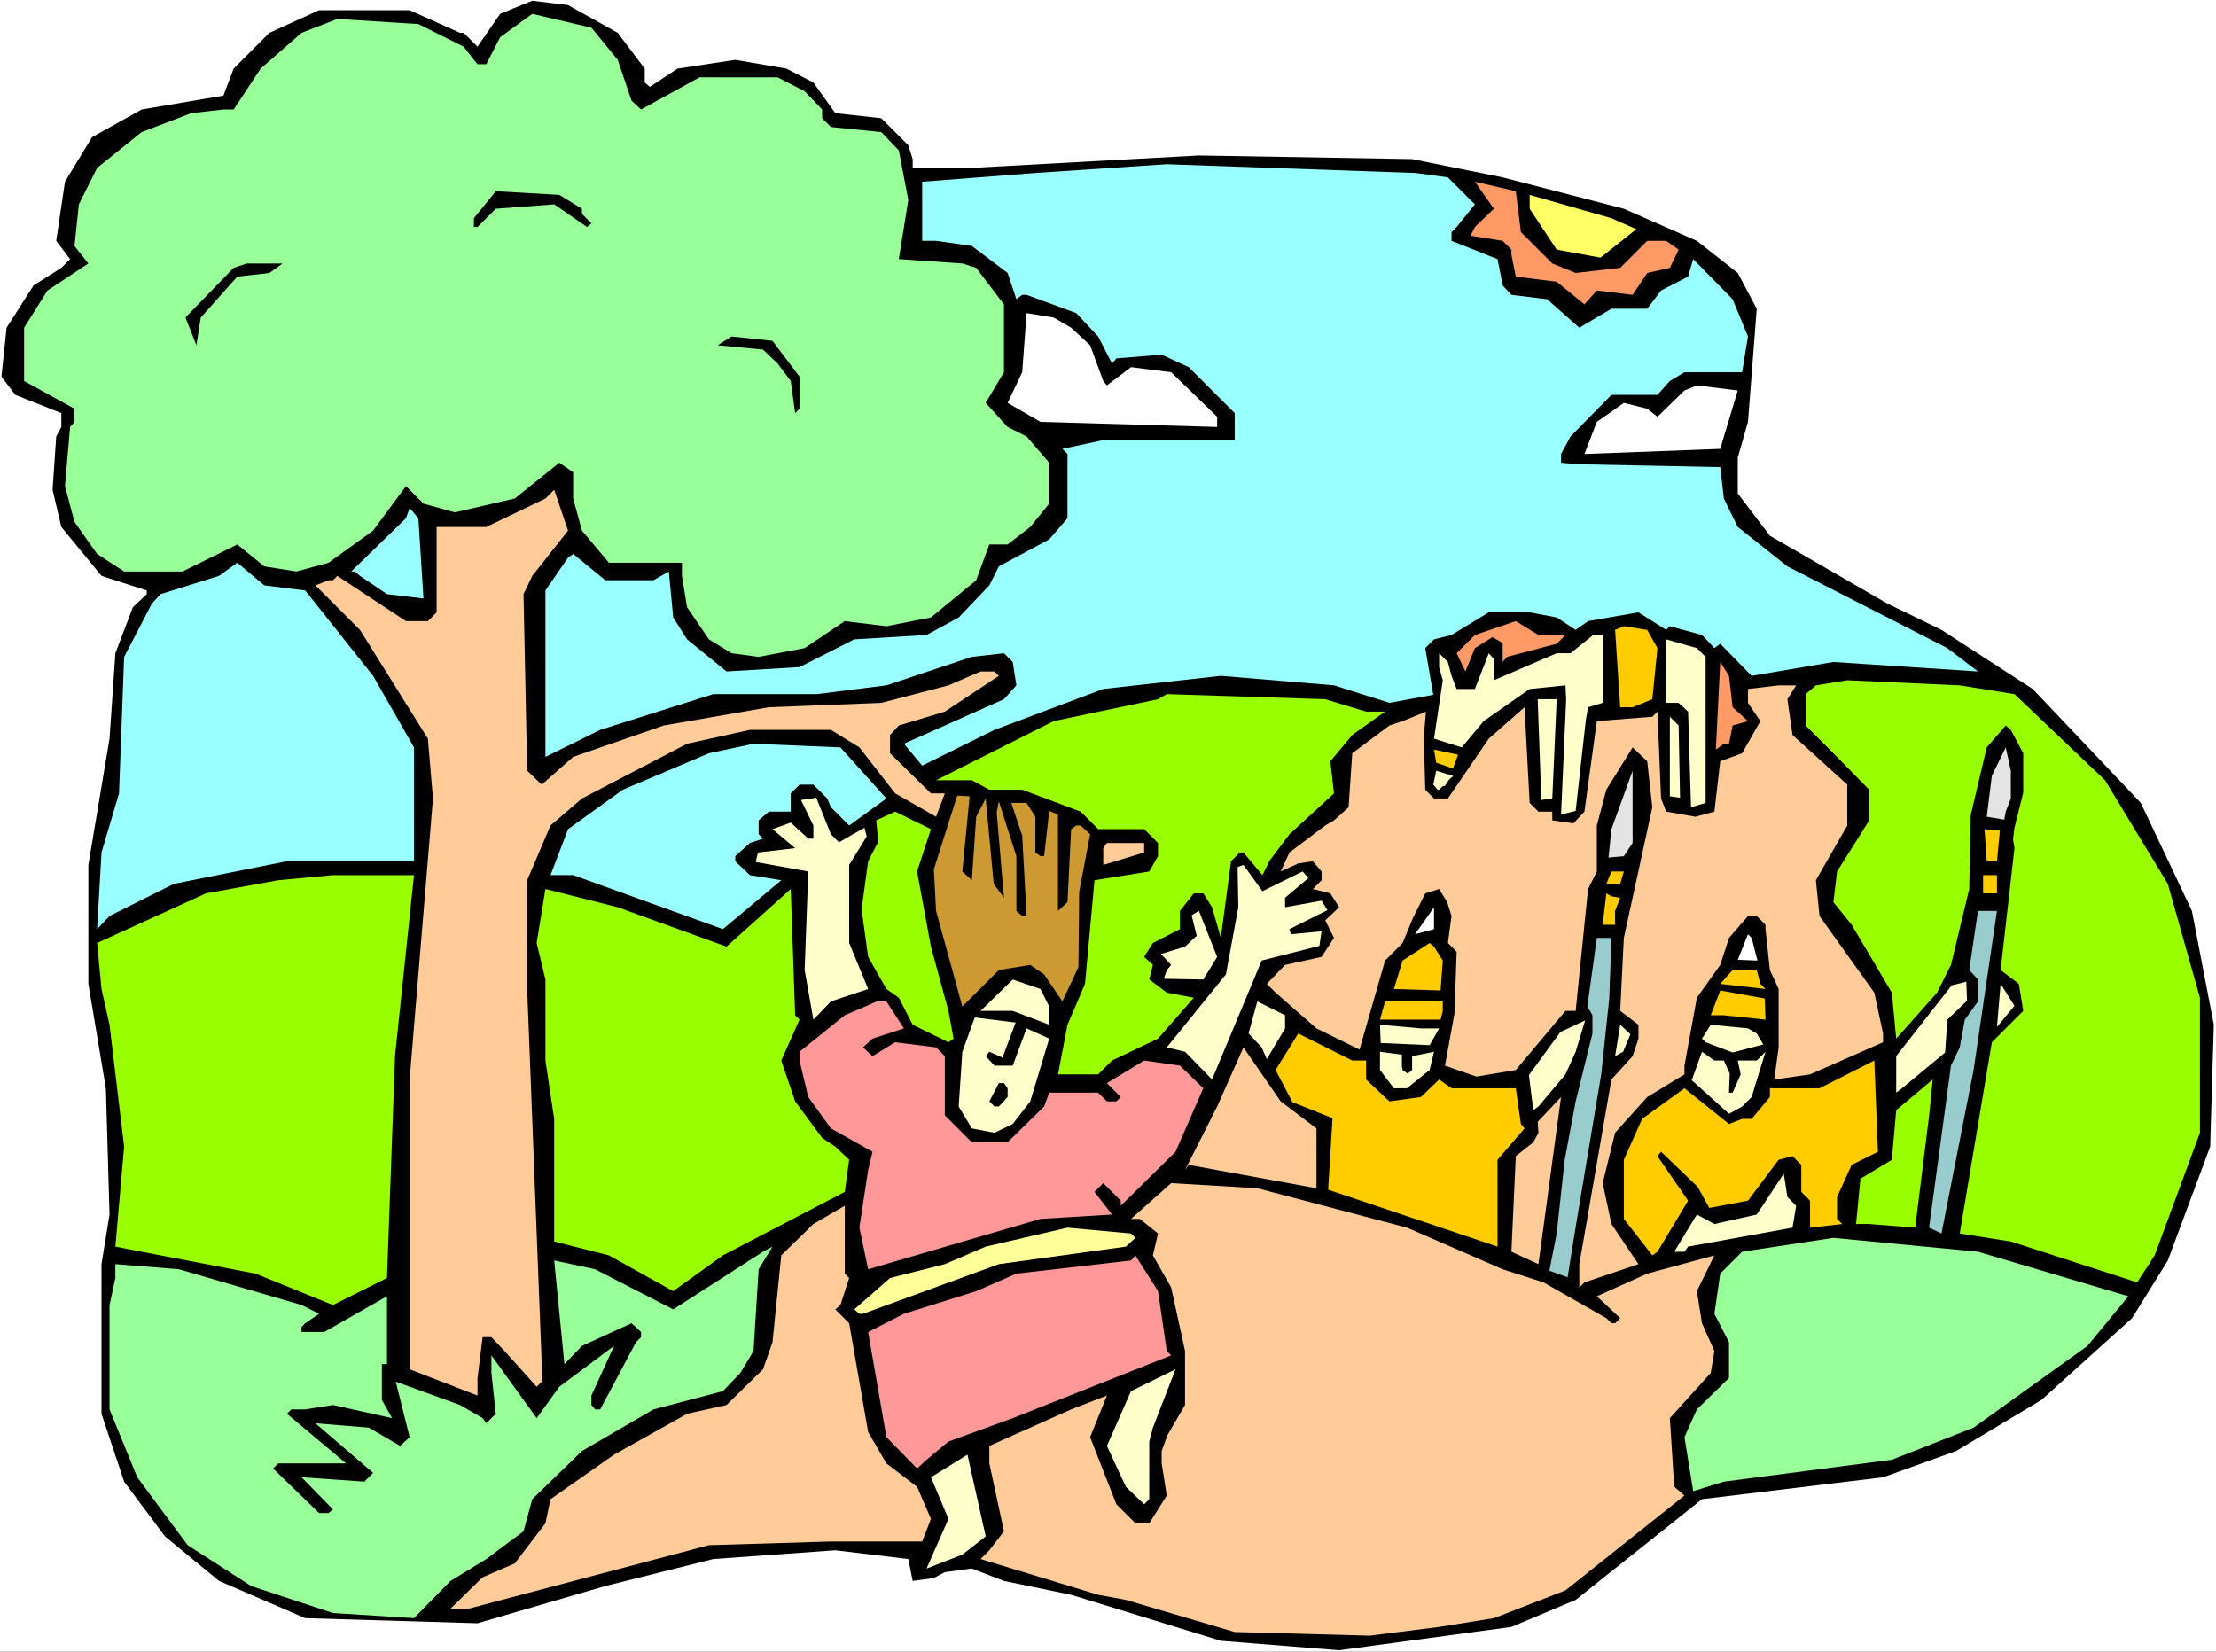 <?xml version="1.0" encoding="UTF-8" standalone="no"?>
<svg
   version="1.0"
   width="129.766mm"
   height="96.737mm"
   id="svg76"
   sodipodi:docname="Absalom 2.wmf"
   xmlns:inkscape="http://www.inkscape.org/namespaces/inkscape"
   xmlns:sodipodi="http://sodipodi.sourceforge.net/DTD/sodipodi-0.dtd"
   xmlns="http://www.w3.org/2000/svg"
   xmlns:svg="http://www.w3.org/2000/svg">
  <rect width="100%" height="100%" fill="#333333" stroke="none"/>
  <sodipodi:namedview
     id="namedview76"
     pagecolor="#ffffff"
     bordercolor="#000000"
     borderopacity="0.25"
     inkscape:showpageshadow="2"
     inkscape:pageopacity="0.0"
     inkscape:pagecheckerboard="0"
     inkscape:deskcolor="#d1d1d1"
     inkscape:document-units="mm" />
  <defs
     id="defs1">
    <pattern
       id="WMFhbasepattern"
       patternUnits="userSpaceOnUse"
       width="6"
       height="6"
       x="0"
       y="0" />
  </defs>
  <path
     style="fill:#ffffff;fill-opacity:1;fill-rule:evenodd;stroke:none"
     d="M 0,365.621 H 490.455 V 0 H 0 Z"
     id="path1" />
  <path
     style="fill:#000000;fill-opacity:1;fill-rule:evenodd;stroke:none"
     d="m 136.713,7.27 5.979,7.917 v 3.07 l 1.131,0.969 6.141,-4.039 12.766,-1.939 11.312,1.939 5.979,3.07 4.848,6.786 10.181,1.131 5.979,5.978 0.97,3.07 v 1.939 h 13.09 l 50.258,-2.747 47.187,0.808 20.038,4.039 26.826,6.947 16.16,7.109 9.05,7.109 4.202,7.917 -1.939,25.043 -2.262,7.917 v 7.917 l 7.11,9.371 26.018,15.025 11.958,5.816 20.2,13.087 23.917,25.204 11.312,23.912 4.848,25.204 -0.808,26.981 -9.373,25.204 -7.918,12.764 -20.038,18.095 -18.907,11.31 -16.16,5.816 -40.077,4.847 -27.957,22.296 -14.221,5.978 -38.138,5.17 -26.179,-2.1 -33.128,-10.179 -14.867,-3.07 -7.11,-2.747 -5.979,0.808 -2.424,1.293 -4.686,0.646 -0.97,-4.847 -16.16,-1.939 -26.987,1.939 -23.917,5.978 -28.28,8.24 -38.138,-1.131 -19.069,-8.24 -11.958,-9.855 -9.05,-12.117 -5.01,-15.025 v -33.121 l 1.778,-10.986 -0.808,-27.951 -3.878,-23.104 v -26.335 l 4.686,-27.951 1.293,-18.903 3.878,-10.179 3.07,-2.908 v -0.808 l -10.019,-3.231 -8.888,-10.825 -1.939,-8.24 0.808,-11.794 1.131,-2.1 V 91.446 L 3.394,87.406 0.323,83.367 1.454,72.542 l 5.979,-9.371 6.141,-3.878 1.939,-1.939 -3.07,-4.039 1.939,-13.087 5.979,-9.855 10.989,-6.139 18.099,-3.07 2.262,-5.978 7.918,-7.917 10.989,-5.009 h 20.038 l 11.15,5.009 h 0.808 l 3.07,3.07 5.01,-7.27 7.11,-2.908 7.918,0.969 z"
     id="path2" />
  <path
     style="fill:#99ff99;fill-opacity:1;fill-rule:evenodd;stroke:none"
     d="m 136.713,13.248 3.07,9.048 2.101,1.939 12.928,-7.109 h 17.291 l 5.979,3.07 3.878,4.039 v 1.939 l 1.939,1.939 11.15,1.131 3.878,4.039 2.101,10.986 -2.101,13.087 14.059,0.969 3.07,0.969 6.141,8.078 v 15.026 l -4.04,6.786 4.848,5.332 4.202,2.1 5.01,5.816 v 9.048 l -4.202,5.17 -5.01,3.878 h -4.04 l -2.909,7.917 -10.019,8.24 -9.858,1.939 -9.211,-1.131 -8.888,5.978 -10.181,1.939 -5.979,-0.808 -5.01,-3.07 -4.848,-7.109 -1.131,-6.947 v -2.908 h -16.16 l -5.979,-7.109 -1.939,-7.109 v -5.816 l -3.07,-2.1 -9.858,7.917 -13.251,3.07 -6.949,-1.939 -3.878,-3.878 -7.272,9.855 -9.858,7.109 -7.11,1.939 -7.11,-1.131 -5.979,-4.847 -12.12,5.978 H 27.472 l -5.979,-3.878 -5.01,-7.109 -2.101,-7.917 1.131,-13.087 0.97,-1.131 V 90.476 L 5.333,84.337 V 72.542 l 5.171,-8.24 9.05,-5.978 -3.07,-3.878 0.97,-9.209 4.04,-8.078 9.858,-7.917 10.989,-4.201 7.11,-0.808 h 2.262 l 5.979,-9.048 9.05,-7.917 7.918,-3.07 17.938,1.131 10.019,5.009 2.262,2.908 0.808,0.969 h 1.939 l 3.07,-5.978 7.11,-5.17 13.09,3.07 z"
     id="path3" />
  <path
     style="fill:#99ffff;fill-opacity:1;fill-rule:evenodd;stroke:none"
     d="m 320.452,39.26 5.979,5.978 -4.04,5.009 -1.131,1.131 v 1.939 l 10.181,4.039 1.131,5.816 1.939,2.1 7.918,0.969 7.11,6.301 7.11,-4.201 h 7.918 l 3.07,-4.039 5.979,-3.07 1.131,-3.878 8.726,8.886 3.394,8.24 -1.293,7.917 h -12.766 l -3.232,1.939 -2.747,3.07 H 356.651 l -9.05,9.209 -2.101,3.878 v 1.939 l 3.555,0.323 31.674,0.646 0.808,6.947 3.07,6.301 10.989,8.724 35.39,18.095 6.787,5.17 -31.997,-2.1 -18.099,3.07 -6.949,-7.109 -1.293,0.969 -2.747,-2.908 -7.11,-1.939 -0.808,0.808 -6.141,-3.878 -11.15,1.939 -2.747,1.939 -4.202,-2.747 -5.979,-1.131 h -9.05 l -8.242,5.008 -3.878,0.969 -1.939,1.939 1.778,10.34 -9.696,1.777 -12.282,-3.878 -25.048,-2.1 -26.018,2.908 -24.078,9.048 -15.998,7.917 -4.04,-4.847 22.139,-9.855 2.747,-3.07 -0.808,-5.17 -1.939,-1.939 -7.11,0.808 -18.907,6.301 -15.352,1.939 h -22.947 l -25.048,7.917 -12.12,5.978 v -36.837 l 5.01,-7.27 1.131,-0.808 7.11,5.816 h 10.666 l 3.394,-1.939 0.97,10.179 3.07,4.847 8.726,7.109 16.16,-0.969 12.12,-6.139 15.998,-0.969 7.11,-3.878 6.787,-7.109 2.101,-4.201 11.15,-5.978 4.04,-4.685 v -14.218 l -1.131,-1.131 9.05,-1.939 h 29.088 v -5.978 l -10.181,-10.179 -5.979,-2.747 -10.019,0.808 -0.97,1.131 -3.07,-5.978 -4.848,-5.17 -10.989,-4.039 h -0.97 l -1.293,0.969 -1.939,-5.816 -7.918,-5.978 -7.918,-1.131 h -3.07 V 40.23 l 25.048,-1.939 29.088,-1.939 55.106,1.939 z"
     id="path4" />
  <path
     style="fill:#ff9966;fill-opacity:1;fill-rule:evenodd;stroke:none"
     d="m 336.612,51.378 6.949,6.947 5.171,2.1 9.858,-1.131 5.979,-5.978 h 4.202 l 2.747,1.939 -1.939,4.039 -5.01,1.131 -3.232,4.847 -7.918,-0.969 -2.747,3.07 -6.141,-5.009 -9.05,-1.131 -0.97,-4.847 v -1.131 l -1.939,-1.939 -7.11,-1.131 0.97,-1.939 4.202,-4.039 -4.202,-5.978 9.05,2.1 z"
     id="path5" />
  <path
     style="fill:#000000;fill-opacity:1;fill-rule:evenodd;stroke:none"
     d="m 128.795,46.207 v 1.131 l 2.101,2.1 -0.97,0.808 -7.272,-5.009 -12.928,0.969 -4.04,4.039 h -0.808 v -1.939 l 4.848,-5.978 14.059,0.808 z"
     id="path6" />
  <path
     style="fill:#ffff66;fill-opacity:1;fill-rule:evenodd;stroke:none"
     d="m 362.145,50.731 -7.918,6.301 -9.696,-1.777 -5.979,-9.048 v -3.07 l 18.099,5.17 z"
     id="path7" />
  <path
     style="fill:#000000;fill-opacity:1;fill-rule:evenodd;stroke:none"
     d="m 59.63,60.425 -7.11,0.808 -8.08,9.048 -0.97,6.139 -2.424,-6.139 10.666,-10.986 2.909,-0.969 h 7.918 z"
     id="path8" />
  <path
     style="fill:#ffffff;fill-opacity:1;fill-rule:evenodd;stroke:none"
     d="m 237.067,72.542 4.202,3.878 2.909,7.917 0.808,0.969 5.333,-4.039 8.888,1.131 10.181,9.855 v 2.262 l -39.107,-1.131 -7.272,-4.201 3.232,-6.786 0.97,-13.087 5.979,0.969 z"
     id="path9" />
  <path
     style="fill:#000000;fill-opacity:1;fill-rule:evenodd;stroke:none"
     d="m 176.952,83.367 v 7.109 l -0.97,0.969 -0.97,-7.109 -2.909,-3.878 -3.232,-3.07 -10.019,-0.969 3.07,-1.939 9.05,0.969 z"
     id="path10" />
  <path
     style="fill:#ffffff;fill-opacity:1;fill-rule:evenodd;stroke:none"
     d="m 380.729,99.362 -30.058,1.131 2.747,-7.109 5.979,-4.201 5.171,1.293 2.262,1.777 5.979,-5.816 2.747,-1.131 9.05,1.131 z"
     id="path11" />
  <path
     style="fill:#ffcc99;fill-opacity:1;fill-rule:evenodd;stroke:none"
     d="m 117.806,127.474 -1.939,4.039 0.808,39.099 3.232,3.07 6.949,-6.139 20.038,-6.947 23.27,-4.039 24.886,-0.969 14.867,-3.878 7.11,-3.07 h 3.07 l 0.97,0.969 -11.958,7.917 -10.181,3.07 -1.939,2.1 v 4.039 l 9.05,8.886 h 3.07 l -1.939,5.17 -9.05,-5.17 -7.918,-10.179 -6.302,-3.878 h -17.938 l -13.898,3.07 -23.27,12.117 -6.949,5.978 -5.171,12.117 v 24.073 l 3.232,83.044 v 3.878 l -1.131,1.131 -7.11,-7.917 -2.909,-3.07 h -1.939 l -1.131,9.048 v 3.878 L 90.657,303.095 V 238.954 l 5.171,-62.202 -1.131,-13.248 -15.029,-24.073 -9.858,-9.855 2.909,-1.131 h 0.97 l 0.97,-0.969 15.19,10.017 h 4.848 l 1.939,-1.939 v -18.903 h 10.989 l 13.09,-6.301 1.939,-1.939 3.07,9.048 z"
     id="path12" />
  <path
     style="fill:#99ffff;fill-opacity:1;fill-rule:evenodd;stroke:none"
     d="m 93.728,132.483 -8.08,-0.969 -5.979,-4.039 -1.131,-0.969 h -0.808 l 12.12,-11.794 0.808,-2.262 1.939,2.262 z"
     id="path13" />
  <path
     style="fill:#99ffff;fill-opacity:1;fill-rule:evenodd;stroke:none"
     d="m 67.549,130.706 15.029,18.903 9.05,15.833 v 25.204 H 63.509 l -25.048,5.008 -14.221,7.109 -2.747,2.908 0.97,-16.964 3.878,-13.087 1.131,-30.213 6.141,-11.794 1.939,-2.1 12.928,-4.039 4.04,-2.908 5.979,5.008 z"
     id="path14" />
  <path
     style="fill:#ff9966;fill-opacity:1;fill-rule:evenodd;stroke:none"
     d="m 346.47,140.561 -1.939,1.939 -10.989,2.908 -0.97,1.131 v -4.201 l -2.262,-1.293 -3.878,2.423 -2.101,5.17 -1.939,-4.039 4.04,-4.039 9.05,-3.07 5.01,3.07 z"
     id="path15" />
  <path
     style="fill:#ffcc00;fill-opacity:1;fill-rule:evenodd;stroke:none"
     d="m 366.832,143.469 -1.131,11.31 -4.363,1.777 h -2.747 l -1.131,-17.126 1.939,-0.808 5.171,0.808 z"
     id="path16" />
  <path
     style="fill:#ffffcc;fill-opacity:1;fill-rule:evenodd;stroke:none"
     d="m 354.712,155.587 -3.232,0.969 -0.485,2.747 -2.262,20.196 -3.232,0.808 1.131,-25.527 -0.162,-3.07 -7.918,0.808 -10.181,7.109 -4.848,5.816 -6.141,-1.939 1.939,-12.925 -0.808,-2.908 v -3.07 l 1.939,1.939 0.808,3.07 1.131,2.908 h 4.04 l 3.07,-7.917 1.131,1.293 v 4.685 l 13.898,-5.978 h 3.07 l 5.01,-4.039 h 2.101 z"
     id="path17" />
  <path
     style="fill:#ffffcc;fill-opacity:1;fill-rule:evenodd;stroke:none"
     d="m 377.497,145.408 v 32.313 l -3.232,0.969 -0.646,-21.165 -2.101,-1.939 h -2.747 v -14.056 l 6.787,1.939 z"
     id="path18" />
  <path
     style="fill:#ff9966;fill-opacity:1;fill-rule:evenodd;stroke:none"
     d="m 383.476,156.556 3.394,3.07 -3.394,0.969 -0.808,4.039 h -1.131 l -1.778,1.293 0.97,-19.388 1.939,3.07 z"
     id="path19" />
  <path
     style="fill:#99ff00;fill-opacity:1;fill-rule:evenodd;stroke:none"
     d="m 445.854,153.648 20.038,19.065 13.898,22.942 7.11,25.204 v 29.889 l -10.019,27.143 -3.878,5.978 -27.957,-9.048 -11.312,-1.777 7.11,-42.33 6.949,-6.947 -0.97,-5.978 -4.04,-3.07 3.07,-26.981 -0.323,-1.939 0.323,-2.585 1.939,-7.755 v -8.724 l -2.747,-5.17 -1.131,-0.969 -4.202,4.847 -3.555,15.026 -0.323,16.318 -4.04,16.803 -3.07,6.139 -9.05,10.179 -0.97,-10.179 -8.888,-15.025 -4.04,-5.008 0.808,-6.786 7.11,-11.31 v -6.786 l -7.918,-8.078 -6.141,-6.139 v -6.947 l 2.262,-1.939 6.949,-1.131 24.886,1.131 z"
     id="path20" />
  <path
     style="fill:#ffcc99;fill-opacity:1;fill-rule:evenodd;stroke:none"
     d="m 395.596,154.779 1.131,7.917 12.12,10.986 v 9.048 l -6.949,12.117 0.808,7.917 12.12,16.964 1.939,9.048 v 1.939 l -16.16,7.109 -7.918,1.131 0.97,-7.109 v -12.925 l -1.939,-4.201 -0.97,-9.048 v -0.969 l -1.939,-1.939 h -1.939 l -4.202,4.847 -1.939,5.978 -5.171,7.27 -2.747,15.025 v 1.939 l -8.242,5.008 -7.11,7.917 -2.747,11.148 1.939,9.048 5.979,8.886 -11.958,4.039 -1.131,1.131 v -5.17 l 7.11,-40.876 4.686,-5.17 1.293,-3.878 v -3.07 l -4.04,-3.07 0.808,-16.156 6.302,-28.92 -1.131,-10.179 -3.232,-3.07 -5.818,9.371 -2.101,7.917 v 10.179 l -1.939,3.878 -2.747,26.981 h -2.262 l -10.989,13.087 -8.726,1.454 -6.949,-2.423 2.101,-11.471 0.485,-13.733 -1.939,-1.939 0.808,-5.978 -0.97,-3.07 -1.778,-2.908 -3.07,0.969 -2.747,5.493 -2.262,5.493 -3.878,3.878 -5.656,19.711 -9.534,-4.685 -9.05,-7.917 -1.939,-1.939 4.04,-4.201 8.08,-1.777 2.747,-4.201 -1.939,-3.878 3.07,-2.908 -1.939,-3.07 -3.878,-0.969 1.939,-1.939 v -1.939 l -1.939,-2.262 -3.232,0.485 -3.878,1.777 1.939,-4.201 7.918,-5.978 1.939,-1.131 3.232,-2.908 0.808,-11.956 8.242,-6.139 2.909,-0.969 5.171,-2.1 -0.485,5.493 0.323,11.794 1.939,1.939 h 3.07 l 9.05,-13.248 7.918,-6.947 1.131,21.165 1.939,1.939 h 3.07 v 1.939 l 4.686,0.646 2.424,-2.585 2.747,-20.034 12.282,-0.969 1.131,-1.131 0.808,19.226 1.131,2.908 6.464,1.131 4.202,-1.131 1.293,-11.148 4.848,-1.777 4.04,-7.109 -2.747,-4.039 v -3.07 l 6.787,-0.808 h 3.878 z"
     id="path21" />
  <path
     style="fill:#99ff00;fill-opacity:1;fill-rule:evenodd;stroke:none"
     d="m 302.353,157.525 h 4.202 l -7.272,5.17 -4.848,5.816 0.808,7.109 -9.858,9.048 -4.363,5.816 -1.616,3.231 -4.202,-5.008 h -0.808 l -1.939,1.939 -2.262,16.964 -1.939,-6.786 -1.939,-3.07 h -2.101 l -3.07,3.878 v 4.039 l -5.979,3.07 -1.939,3.07 1.939,1.777 -0.808,3.231 3.878,2.908 5.979,1.131 -7.918,9.048 -10.181,4.847 -3.07,3.07 h -8.888 l 2.101,-10.986 3.878,-9.048 2.101,-22.942 12.12,-1.939 1.939,-3.393 v -2.908 l -3.07,-3.07 h -10.181 l -3.878,-3.878 -12.928,-4.847 h -7.272 l -3.878,-2.1 h -7.918 l 26.018,-13.087 23.109,-4.847 1.939,-1.131 35.067,1.131 z"
     id="path22" />
  <path
     style="fill:#ffffcc;fill-opacity:1;fill-rule:evenodd;stroke:none"
     d="m 343.561,176.752 -2.424,0.323 -0.808,-22.296 h 4.202 z"
     id="path23" />
  <path
     style="fill:#ffffcc;fill-opacity:1;fill-rule:evenodd;stroke:none"
     d="m 369.579,176.267 v -17.611 l 1.939,1.939 0.323,15.995 z"
     id="path24" />
  <path
     style="fill:#99ffff;fill-opacity:1;fill-rule:evenodd;stroke:none"
     d="m 196.182,176.752 -8.242,5.978 -4.04,-4.039 -0.808,-1.939 -3.07,-3.07 h -3.07 l -1.939,1.939 v 4.039 h -4.848 l -2.262,1.939 v 3.07 l 0.97,0.969 -2.909,0.969 -3.232,2.908 v 1.131 l 3.232,3.07 6.949,1.131 -12.928,10.825 -33.128,-11.956 h -5.01 l 3.878,-10.179 12.12,-8.724 19.069,-8.078 9.858,-2.1 19.23,0.808 z"
     id="path25" />
  <path
     style="fill:#e4e4e4;fill-opacity:1;fill-rule:evenodd;stroke:none"
     d="m 445.046,176.752 -1.131,2.908 -0.323,1.777 -3.878,-0.646 1.131,-9.048 3.07,-6.301 1.131,5.17 z"
     id="path26" />
  <path
     style="fill:#ffcc00;fill-opacity:1;fill-rule:evenodd;stroke:none"
     d="m 321.584,170.127 -3.717,-1.293 -0.485,-2.908 5.333,1.131 z"
     id="path27" />
  <path
     style="fill:#e4e4e4;fill-opacity:1;fill-rule:evenodd;stroke:none"
     d="m 359.398,189.515 -3.394,0.323 0.646,-6.301 4.686,-12.925 v 15.995 z"
     id="path28" />
  <path
     style="fill:#ffffcc;fill-opacity:1;fill-rule:evenodd;stroke:none"
     d="m 183.901,184.668 1.778,1.777 5.656,-3.231 0.485,1.939 -3.878,6.301 v 17.287 l 4.202,10.179 -8.242,2.747 -3.878,4.039 -1.939,-10.986 0.808,-21.811 -11.635,-2.1 0.485,-2.1 8.242,-0.969 -5.01,-4.201 4.04,-1.454 3.878,3.554 h 1.131 v -2.908 l -2.747,-5.655 3.394,-0.485 z"
     id="path29" />
  <path
     style="fill:#cc9932;fill-opacity:1;fill-rule:evenodd;stroke:none"
     d="m 212.989,192.908 2.101,1.939 0.97,-14.056 2.101,-4.039 1.778,18.903 2.262,3.07 -1.616,-18.903 0.485,-2.423 3.878,12.117 v 12.117 l 1.293,1.131 h 0.97 l -0.97,-17.772 -2.424,-7.27 h 3.394 l 1.939,3.07 v 7.917 l 1.131,0.808 h 0.808 l 1.131,-10.017 1.939,0.808 v 21.327 l 2.101,-1.939 0.808,-16.156 1.131,-0.808 h 0.97 l 2.101,1.939 -2.424,12.764 -0.162,16.641 -3.555,7.594 -4.04,-5.978 -3.07,-2.1 -6.949,1.131 -8.08,8.078 -5.818,-21.165 -0.485,-9.209 5.171,-16.318 2.747,0.162 z"
     id="path30" />
  <path
     style="fill:#99ff00;fill-opacity:1;fill-rule:evenodd;stroke:none"
     d="m 202.969,192.908 3.07,16.641 3.878,14.218 1.131,6.139 -1.131,0.808 -7.918,-3.878 -3.07,-5.978 -2.747,-1.939 -4.04,-7.109 -1.454,-10.502 1.454,-10.663 2.262,-4.362 -0.485,-4.685 4.202,-1.939 7.918,3.878 z"
     id="path31" />
  <path
     style="fill:#ffcc00;fill-opacity:1;fill-rule:evenodd;stroke:none"
     d="m 441.976,190.646 h -2.262 l -0.485,-7.109 3.394,0.323 z"
     id="path32" />
  <path
     style="fill:#ffcc99;fill-opacity:1;fill-rule:evenodd;stroke:none"
     d="m 253.227,188.707 -9.05,2.747 v -3.716 l 0.808,-1.131 h 8.242 z"
     id="path33" />
  <path
     style="fill:#ffffcc;fill-opacity:1;fill-rule:evenodd;stroke:none"
     d="m 289.587,194.362 -5.171,4.362 v 2.1 l 8.08,-1.454 1.293,2.1 -8.403,4.201 0.323,1.131 6.787,-0.646 -0.485,3.231 -12.766,3.231 -10.989,26.335 -5.979,-6.139 -4.04,-0.969 13.09,-16.156 2.747,-14.864 -0.162,-8.886 1.293,-0.485 4.202,5.816 8.888,-4.362 z"
     id="path34" />
  <path
     style="fill:#ffcc00;fill-opacity:1;fill-rule:evenodd;stroke:none"
     d="m 358.59,195.655 h -3.07 l 1.131,-2.747 h 2.747 z"
     id="path35" />
  <path
     style="fill:#99ff00;fill-opacity:1;fill-rule:evenodd;stroke:none"
     d="m 87.426,233.784 -1.778,49.116 -11.958,5.978 -17.13,-6.947 -25.21,-4.847 -5.818,-1.131 1.939,-22.134 -3.232,-26.981 -1.778,-7.917 -0.97,-10.179 24.078,-10.986 15.998,-2.908 12.12,-1.131 h 17.938 z"
     id="path36" />
  <path
     style="fill:#ffcc00;fill-opacity:1;fill-rule:evenodd;stroke:none"
     d="m 441.976,197.755 h -3.07 v -4.039 h 3.07 z"
     id="path37" />
  <path
     style="fill:#99ff00;fill-opacity:1;fill-rule:evenodd;stroke:none"
     d="m 160.792,209.549 14.221,-12.764 0.97,27.951 0.97,0.969 -4.04,9.048 3.07,9.048 5.979,8.078 2.909,1.939 3.07,2.908 -0.97,7.109 -26.987,14.056 -10.989,7.917 -14.221,-7.917 -12.12,-3.07 v -27.143 l -1.939,-12.925 v -17.934 l -1.939,-8.078 1.939,-11.956 15.998,4.039 z"
     id="path38" />
  <path
     style="fill:#ffcc00;fill-opacity:1;fill-rule:evenodd;stroke:none"
     d="m 358.59,198.724 -1.131,2.908 v 3.07 h -2.747 l 0.808,-6.947 1.131,0.646 z"
     id="path39" />
  <path
     style="fill:#ffffff;fill-opacity:1;fill-rule:evenodd;stroke:none"
     d="m 313.18,206.803 4.202,-5.978 v 4.847 z"
     id="path40" />
  <path
     style="fill:#ffffcc;fill-opacity:1;fill-rule:evenodd;stroke:none"
     d="m 266.317,216.82 -8.726,-0.162 0.646,-1.939 0.97,-1.131 -2.262,-2.423 5.333,-1.616 2.586,-2.423 -1.131,-4.524 1.616,-0.969 4.04,10.179 z"
     id="path41" />
  <path
     style="fill:#99cccc;fill-opacity:1;fill-rule:evenodd;stroke:none"
     d="m 436.804,236.854 -7.11,36.19 -2.747,-1.293 4.848,-35.867 1.939,-4.039 1.131,-6.139 2.909,-4.039 v -4.847 l -1.939,-2.1 1.939,-13.087 h 4.202 z"
     id="path42" />
  <path
     style="fill:#ffffff;fill-opacity:1;fill-rule:evenodd;stroke:none"
     d="m 388.971,212.619 -4.363,-0.162 2.262,-5.655 0.808,0.808 z"
     id="path43" />
  <path
     style="fill:#99cccc;fill-opacity:1;fill-rule:evenodd;stroke:none"
     d="m 356.166,221.02 -1.778,16.803 -5.656,33.767 -1.778,11.148 -4.04,-1.454 1.616,-8.24 1.778,-16.318 2.424,-12.925 3.717,-15.026 v -4.039 l -1.131,-1.939 2.101,-15.187 h 3.232 z"
     id="path44" />
  <path
     style="fill:#ffcc00;fill-opacity:1;fill-rule:evenodd;stroke:none"
     d="m 319.321,212.619 -0.485,6.624 -10.342,-0.323 1.939,-6.301 5.979,-3.878 0.97,0.808 z"
     id="path45" />
  <path
     style="fill:#ffcc00;fill-opacity:1;fill-rule:evenodd;stroke:none"
     d="m 389.617,217.789 1.131,1.131 -10.019,-1.131 2.747,-3.07 h 5.333 z"
     id="path46" />
  <path
     style="fill:#ffffcc;fill-opacity:1;fill-rule:evenodd;stroke:none"
     d="m 232.219,222.798 v 4.039 l -8.08,-3.07 h -7.11 l 7.11,-6.947 6.141,2.1 z"
     id="path47" />
  <path
     style="fill:#ffffcc;fill-opacity:1;fill-rule:evenodd;stroke:none"
     d="m 430.987,225.706 -0.485,7.27 -9.534,7.917 -1.293,0.969 v -8.078 l 12.282,-15.672 3.232,-0.808 0.162,4.201 z"
     id="path48" />
  <path
     style="fill:#ffffcc;fill-opacity:1;fill-rule:evenodd;stroke:none"
     d="m 441.976,227.321 0.808,-9.532 3.07,4.847 z"
     id="path49" />
  <path
     style="fill:#ff9999;fill-opacity:1;fill-rule:evenodd;stroke:none"
     d="m 200.061,227.644 -6.949,2.262 -2.101,1.939 2.101,1.939 5.01,-3.07 9.05,1.131 1.939,1.939 v 13.087 l 5.979,5.978 h 7.918 l 8.08,-7.917 1.131,-3.07 h 10.827 l 1.939,1.939 h 2.101 l 0.97,-0.969 -3.07,-3.07 8.242,-5.008 7.918,1.131 5.171,5.008 -6.141,14.056 -12.12,11.956 v -1.131 l -3.878,-3.878 -1.939,1.939 3.878,5.008 -15.837,0.969 -38.138,11.148 -1.939,-9.209 1.939,-12.764 0.97,-4.039 -9.211,-5.17 -5.01,-6.947 -1.939,-8.078 v -1.939 l 10.019,-8.078 7.11,-3.07 h 2.101 z"
     id="path50" />
  <path
     style="fill:#ffffcc;fill-opacity:1;fill-rule:evenodd;stroke:none"
     d="m 284.416,227.644 -4.04,6.786 -1.131,-2.585 -2.909,-3.07 1.939,-7.109 6.141,3.07 z"
     id="path51" />
  <path
     style="fill:#ffcc00;fill-opacity:1;fill-rule:evenodd;stroke:none"
     d="m 319.321,223.767 -0.485,1.939 h -13.413 l 1.131,-4.039 h 12.766 z"
     id="path52" />
  <path
     style="fill:#ffcc00;fill-opacity:1;fill-rule:evenodd;stroke:none"
     d="m 390.748,225.706 -9.211,-0.969 h -2.909 l 2.101,-5.493 9.858,1.777 z"
     id="path53" />
  <path
     style="fill:#ffffcc;fill-opacity:1;fill-rule:evenodd;stroke:none"
     d="m 221.877,234.107 -2.909,-1.293 -0.808,0.969 1.939,2.1 h 4.04 l 3.07,-8.24 5.01,2.262 -4.202,13.895 -3.878,5.008 -4.04,1.939 -5.01,-0.969 -2.909,-4.847 0.808,-12.117 2.747,-7.594 9.05,1.131 z"
     id="path54" />
  <path
     style="fill:#ffffcc;fill-opacity:1;fill-rule:evenodd;stroke:none"
     d="m 346.47,237.823 -5.979,7.109 -1.131,0.808 -0.97,-7.755 6.949,-9.532 5.494,-2.585 -2.101,6.947 z"
     id="path55" />
  <path
     style="fill:#ffffcc;fill-opacity:1;fill-rule:evenodd;stroke:none"
     d="m 357.459,233.784 1.131,-6.947 2.262,2.1 -1.616,3.878 z"
     id="path56" />
  <path
     style="fill:#ffffcc;fill-opacity:1;fill-rule:evenodd;stroke:none"
     d="m 316.412,231.36 -10.827,-0.485 -0.162,-4.039 9.05,0.808 h 4.04 z"
     id="path57" />
  <path
     style="fill:#ffffcc;fill-opacity:1;fill-rule:evenodd;stroke:none"
     d="m 388.809,228.775 1.454,2.423 -6.787,1.777 -5.979,-2.262 -0.808,-0.808 1.939,-3.07 8.242,0.808 z"
     id="path58" />
  <path
     style="fill:#ffcc00;fill-opacity:1;fill-rule:evenodd;stroke:none"
     d="m 302.353,234.753 v 4.201 l 5.171,4.847 6.949,-0.969 4.04,-3.878 2.747,1.939 h 14.221 l 1.131,7.917 0.808,0.969 -5.979,6.947 v 19.226 l -37.491,-12.602 0.97,-15.833 -8.888,-3.554 -3.717,-7.109 5.01,-8.078 11.958,5.978 z"
     id="path59" />
  <path
     style="fill:#ffcc99;fill-opacity:1;fill-rule:evenodd;stroke:none"
     d="m 291.364,249.779 v 13.248 l -28.28,-5.17 -0.808,1.131 7.11,-14.056 5.818,-13.087 8.242,11.956 z"
     id="path60" />
  <path
     style="fill:#ffffcc;fill-opacity:1;fill-rule:evenodd;stroke:none"
     d="m 310.272,236.046 0.162,0.808 1.131,0.808 0.97,-0.808 v -3.07 l 4.848,-0.969 -0.97,4.039 -5.01,4.039 h -2.909 l -3.07,-4.039 v -4.039 l 4.848,0.646 z"
     id="path61" />
  <path
     style="fill:#ffffcc;fill-opacity:1;fill-rule:evenodd;stroke:none"
     d="m 381.537,234.753 1.293,2.908 -0.162,4.201 h 0.808 l 1.778,-4.039 -0.646,-3.07 h 4.202 l 1.939,-1.939 -3.07,10.017 -2.101,2.1 -2.909,1.616 -8.242,-7.432 2.262,-6.301 2.747,1.939 z"
     id="path62" />
  <path
     style="fill:#ffcc00;fill-opacity:1;fill-rule:evenodd;stroke:none"
     d="m 409.817,257.857 -3.232,7.109 v 4.847 l 1.131,1.131 -7.11,0.808 v -5.978 l -1.939,-1.939 v -5.978 l -1.939,-1.939 -3.07,0.808 -6.787,9.048 -8.565,1.616 -2.586,-4.685 -8.08,-7.755 -0.808,0.969 6.787,9.855 -6.787,11.31 -1.131,0.808 -6.302,-8.078 V 256.726 l 4.04,-9.048 9.373,-6.786 9.858,7.917 2.909,-1.131 h 2.101 l 4.04,-4.847 v -1.939 h 10.989 l 12.12,-6.139 0.808,20.196 z"
     id="path63" />
  <path
     style="fill:#99ff00;fill-opacity:1;fill-rule:evenodd;stroke:none"
     d="m 423.876,271.752 -10.181,-0.808 h -2.909 l 0.97,-10.017 6.949,-4.201 0.97,-10.986 8.08,-6.786 -0.808,8.078 z"
     id="path64" />
  <path
     style="fill:#000000;fill-opacity:1;fill-rule:evenodd;stroke:none"
     d="m 223.008,240.893 v 1.939 l -1.939,2.1 h -0.97 l -1.131,-1.131 2.101,-4.039 h 1.131 z"
     id="path65" />
  <path
     style="fill:#ffcc99;fill-opacity:1;fill-rule:evenodd;stroke:none"
     d="m 334.512,277.083 0.97,-21.165 3.878,-3.07 1.131,-2.1 -0.162,-2.423 5.171,-5.493 -5.01,36.998 z"
     id="path66" />
  <path
     style="fill:#ffffcc;fill-opacity:1;fill-rule:evenodd;stroke:none"
     d="m 397.536,266.905 -0.808,4.847 -23.109,4.201 -0.808,1.131 h -2.262 l 5.01,-8.24 3.878,2.1 9.373,-2.1 5.979,-9.048 0.808,5.17 z"
     id="path67" />
  <path
     style="fill:#ffcc99;fill-opacity:1;fill-rule:evenodd;stroke:none"
     d="m 311.403,271.752 21.17,9.209 9.05,2.908 13.898,7.917 1.131,1.131 h 0.808 l 1.131,-1.131 -5.171,-4.847 11.15,-5.008 14.867,-4.039 -3.878,7.917 1.131,7.109 2.747,6.139 -0.808,4.847 -9.05,10.017 0.97,15.187 2.262,1.939 -26.341,21.003 -15.837,6.139 -12.12,1.939 -15.352,1.939 -29.896,-0.808 -24.078,-7.109 -6.141,-1.131 -26.018,-7.917 1.939,-1.939 3.232,-4.201 -3.232,-15.025 v -3.878 l 18.099,-8.078 7.918,-3.07 -3.717,9.209 5.818,14.864 4.202,4.201 h 3.07 l 3.878,-6.139 -1.131,-7.109 v -2.747 l 1.293,-3.554 3.878,-6.624 v -11.956 l -3.07,-14.056 -4.04,-7.109 1.131,-4.847 -4.04,-3.231 h -1.939 l 8.888,-7.917 19.069,1.131 z"
     id="path68" />
  <path
     style="fill:#ffcc99;fill-opacity:1;fill-rule:evenodd;stroke:none"
     d="m 187.941,282.9 -1.939,5.978 -1.131,0.969 3.07,3.07 4.202,24.073 4.04,6.947 6.787,5.17 3.07,7.109 -1.939,5.008 h -20.2 l -26.987,0.808 -53.166,14.056 h -4.04 l 7.11,-6.947 7.11,-3.07 6.787,-8.886 1.131,-5.332 14.059,-9.855 16.16,-9.048 8.726,-1.939 8.08,-7.917 2.101,-5.978 1.939,-19.226 7.11,-6.947 6.949,-4.039 v 15.025 z"
     id="path69" />
  <path
     style="fill:#ffff99;fill-opacity:1;fill-rule:evenodd;stroke:none"
     d="m 251.288,274.014 -2.101,1.939 -28.118,3.878 -30.058,10.986 h -0.808 l -1.131,-0.969 7.918,-6.947 12.12,-3.07 9.05,-3.878 18.099,-4.201 14.059,1.293 z"
     id="path70" />
  <path
     style="fill:#99ff99;fill-opacity:1;fill-rule:evenodd;stroke:none"
     d="m 471.063,286.939 -9.05,10.986 -25.21,18.095 -18.099,7.109 -37.168,4.847 -6.787,2.1 -1.939,-11.956 2.747,-6.139 7.11,-6.947 v -7.917 l -3.232,-6.301 1.293,-8.886 4.848,-4.847 20.2,-3.07 31.997,3.07 z"
     id="path71" />
  <path
     style="fill:#99ff99;fill-opacity:1;fill-rule:evenodd;stroke:none"
     d="m 166.771,299.056 -2.909,4.847 -3.878,4.039 -15.352,4.039 -15.837,9.209 -10.989,10.663 -1.939,7.109 -8.242,6.139 -7.918,4.847 -8.08,8.24 -17.938,-1.131 -18.099,-5.978 -14.059,-9.048 -11.15,-15.025 -6.141,-15.026 v -23.104 l 1.293,-5.978 v -3.07 l 14.059,1.131 27.149,7.917 3.878,1.939 -3.07,2.1 -0.808,0.808 v 1.131 h 5.01 l 13.898,-7.917 v 15.026 h -1.131 v 7.917 l 2.262,4.039 -13.09,-2.908 -6.141,0.969 h -3.07 l -0.97,0.969 13.09,10.986 H 61.57 l -1.131,1.131 10.181,9.855 h 2.101 l 0.97,-0.808 -6.949,-7.109 13.898,0.969 1.939,-1.939 -12.766,-10.986 11.797,0.969 6.949,4.039 2.101,-1.939 -3.07,-12.279 14.221,5.17 5.01,2.908 0.808,1.131 2.101,-2.1 -0.97,-9.048 v -3.878 l 10.019,13.895 5.01,-6.947 12.12,-9.048 -5.01,10.986 v 2.1 l 0.808,0.969 h 1.131 l 7.918,-14.864 1.131,-1.131 v -1.131 l -2.101,-1.939 -10.989,5.008 -3.878,4.039 -2.262,-22.942 9.05,1.939 17.291,8.886 19.877,-12.764 2.101,-1.131 -3.07,5.009 z"
     id="path72" />
  <path
     style="fill:#ff9999;fill-opacity:1;fill-rule:evenodd;stroke:none"
     d="m 258.237,299.056 0.97,0.969 -35.067,13.895 -14.221,5.17 -4.848,4.039 -2.101,1.939 -6.787,-6.947 -4.04,-23.265 7.918,-4.039 15.998,-5.008 8.888,-3.878 25.371,-2.908 0.97,-1.131 5.01,7.917 z"
     id="path73" />
  <path
     style="fill:#ffffcc;fill-opacity:1;fill-rule:evenodd;stroke:none"
     d="m 254.358,319.09 v 4.039 8.724 l -1.131,1.131 -4.04,-3.878 -4.202,-9.048 5.333,-12.117 9.858,-4.847 -5.01,12.925 z"
     id="path74" />
  <path
     style="fill:#ffffcc;fill-opacity:1;fill-rule:evenodd;stroke:none"
     d="m 212.989,344.133 -7.918,3.07 4.848,-10.986 -3.878,-9.209 8.08,-5.008 4.04,18.095 z"
     id="path75" />
  <path
     style="fill:#ffffcc;fill-opacity:1;fill-rule:evenodd;stroke:none"
     d="m 317.867,170.612 -0.646,3.07 0.97,1.131 h 0.323 l 0.323,-0.323 0.485,-0.485 h 0.485 l 0.162,-0.323 0.323,-0.485 0.323,-0.485 0.323,-0.323 0.323,-0.323 0.323,-0.162 v -0.162 z"
     id="path76" />
</svg>
